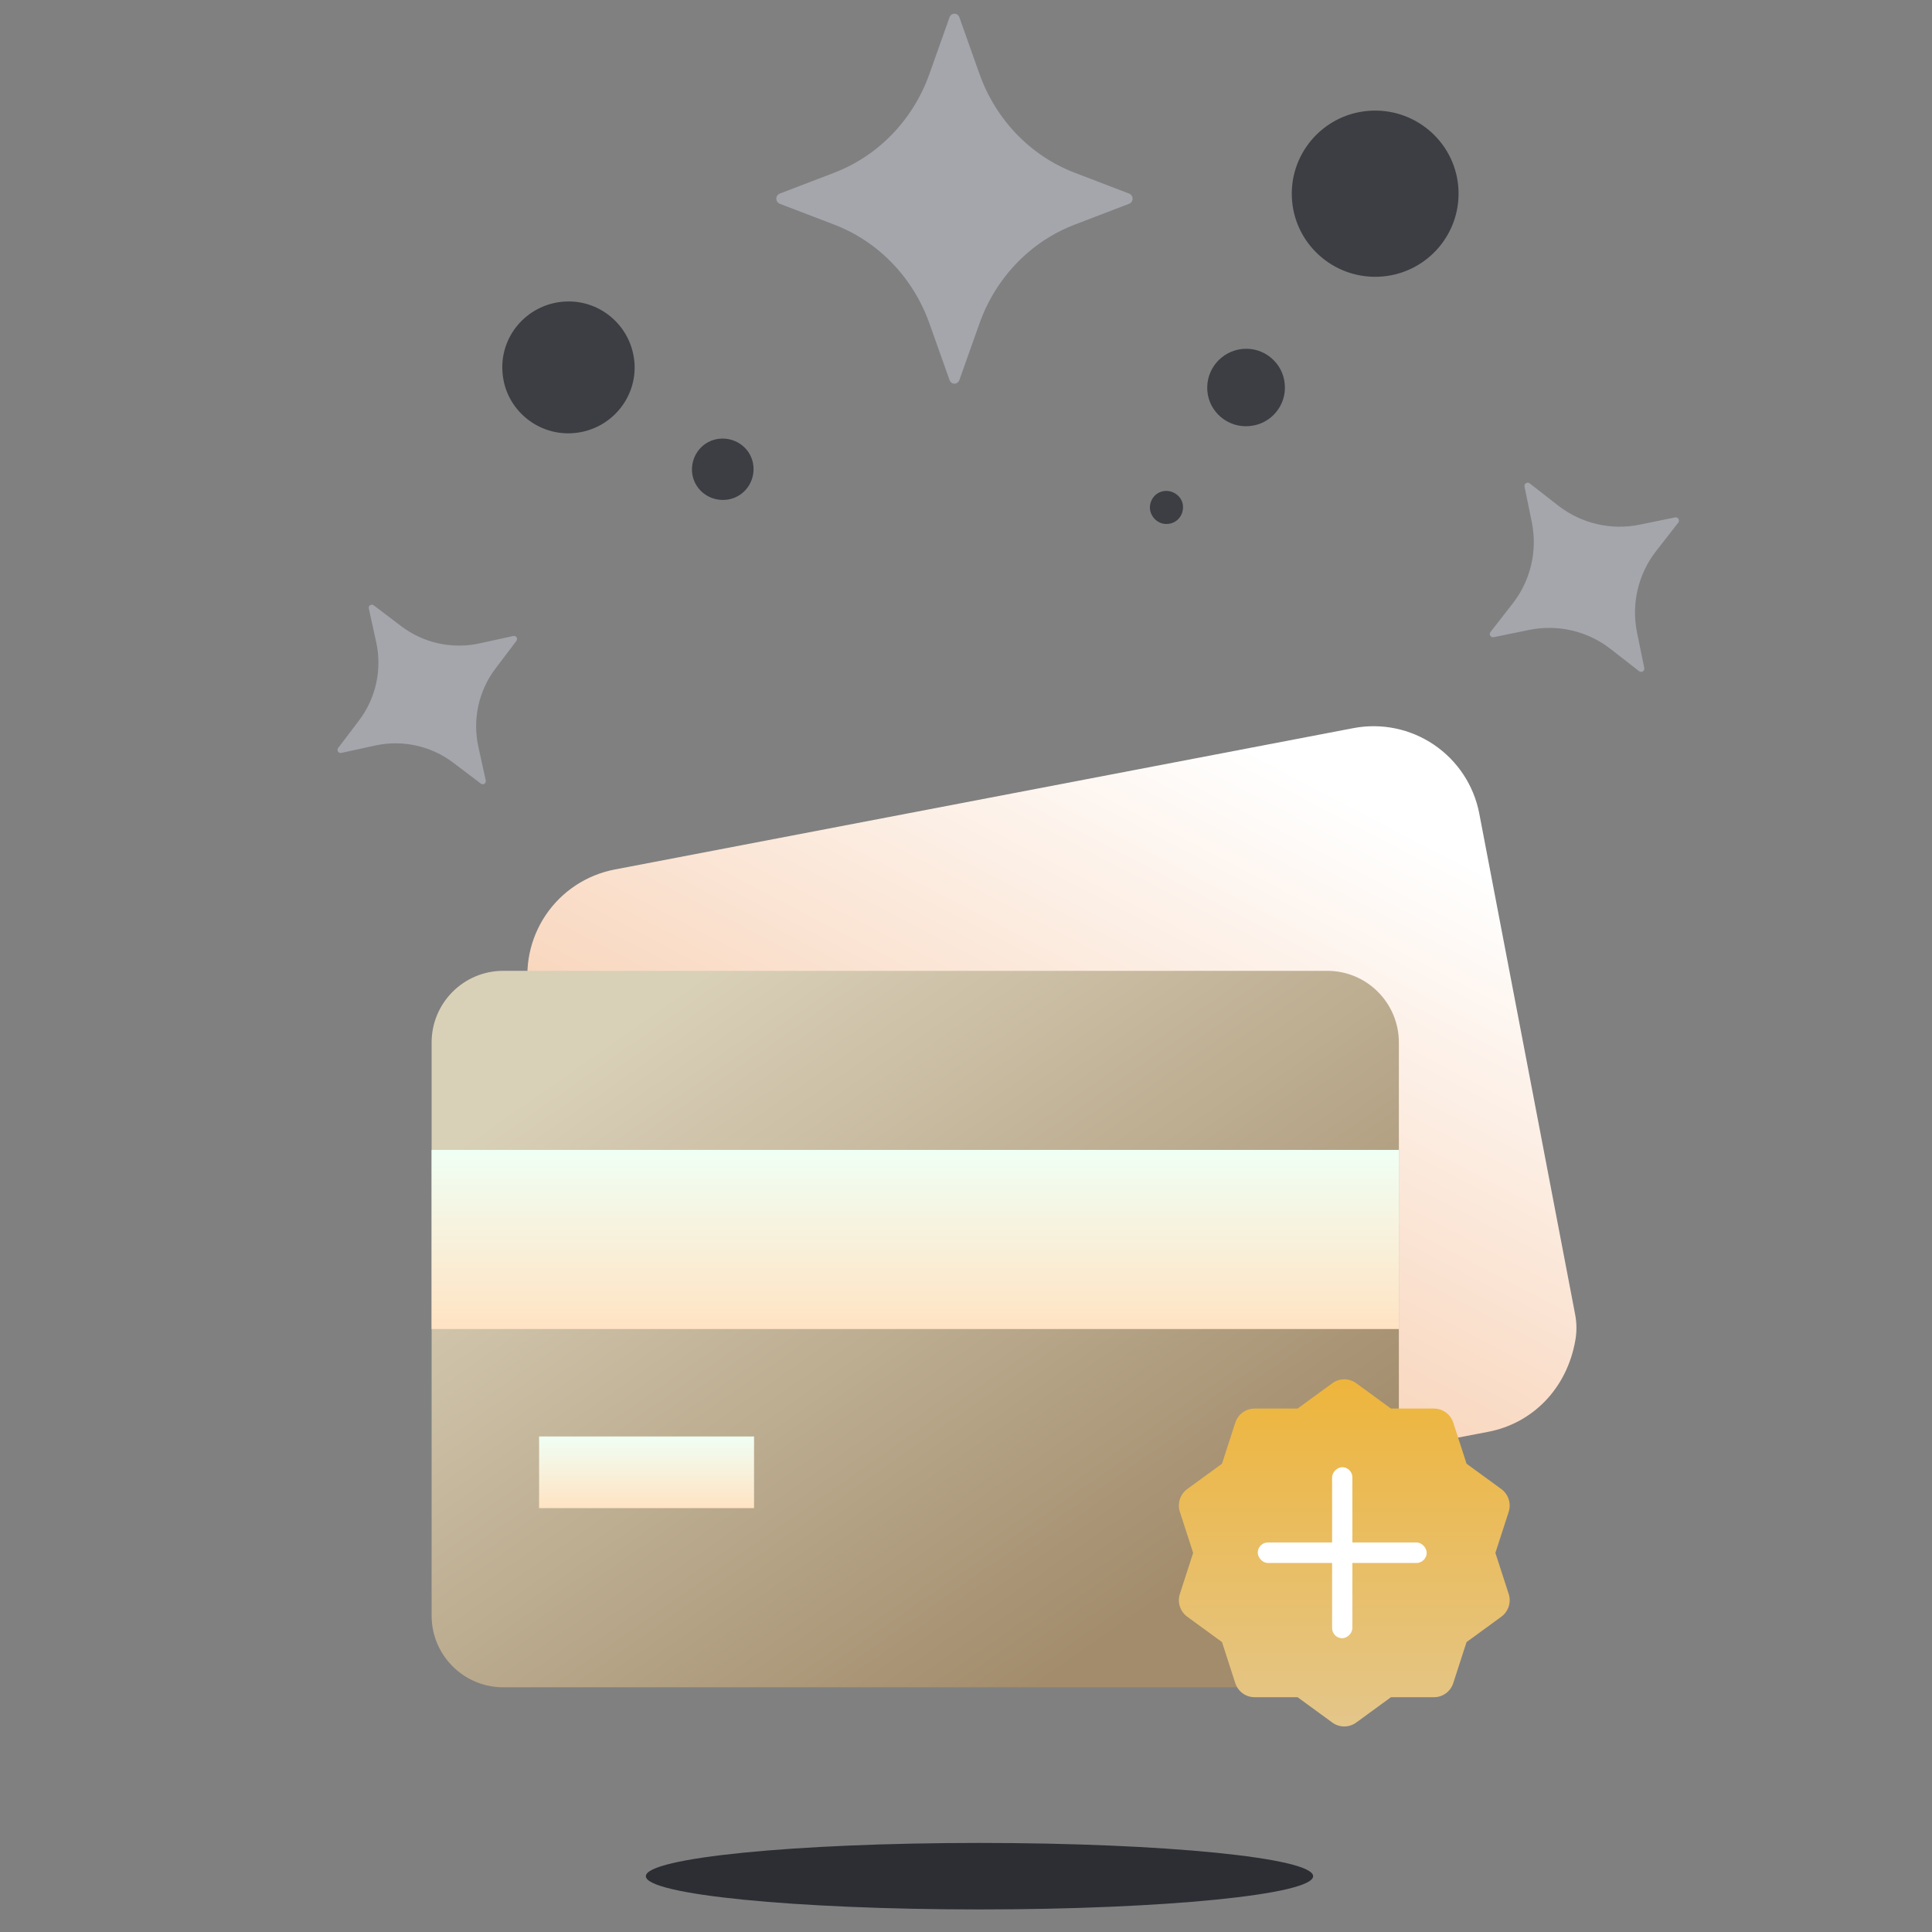 <svg width="141" height="141" viewBox="0 0 141 141" fill="none" xmlns="http://www.w3.org/2000/svg">
<rect x="0" y="0" width="141" height="141" fill="#808080" stroke="none"/>
<path d="M71.484 139.353C84.933 139.353 95.834 138.267 95.834 136.927C95.834 135.586 84.933 134.5 71.484 134.5C58.036 134.5 47.135 135.586 47.135 136.927C47.135 138.267 58.036 139.353 71.484 139.353Z" fill="#2C2E33"/>
<path d="M82.408 14.129L78.43 12.605C75.209 11.371 72.669 8.735 71.482 5.39L70.014 1.258C69.959 1.103 69.817 1 69.657 1C69.498 1 69.355 1.103 69.3 1.258L67.833 5.39C66.645 8.735 64.106 11.371 60.885 12.605L56.906 14.129C56.757 14.186 56.657 14.334 56.657 14.5C56.657 14.665 56.757 14.813 56.906 14.871L60.885 16.395C64.106 17.628 66.645 20.265 67.833 23.61L69.3 27.741C69.355 27.897 69.498 28 69.657 28C69.817 28 69.959 27.897 70.014 27.741L71.482 23.61C72.67 20.265 75.209 17.628 78.429 16.395L82.408 14.871C82.558 14.813 82.657 14.665 82.657 14.5C82.657 14.334 82.558 14.186 82.408 14.129Z" fill="#A4A6AC"/>
<path d="M37.459 46.416L34.994 46.956C32.999 47.393 30.913 46.935 29.285 45.702L27.274 44.178C27.198 44.121 27.095 44.117 27.015 44.168C26.935 44.219 26.895 44.315 26.916 44.407L27.456 46.872C27.893 48.867 27.435 50.953 26.202 52.581L24.678 54.592C24.621 54.668 24.617 54.771 24.668 54.851C24.719 54.931 24.814 54.971 24.907 54.95L27.372 54.41C29.367 53.973 31.453 54.431 33.081 55.665L35.093 57.188C35.168 57.246 35.272 57.25 35.351 57.199C35.431 57.148 35.471 57.052 35.451 56.959L34.911 54.495C34.473 52.5 34.931 50.413 36.165 48.785L37.688 46.774C37.746 46.698 37.75 46.595 37.699 46.515C37.647 46.435 37.552 46.395 37.459 46.416Z" fill="#A4A6AC"/>
<path d="M120.002 48.751L119.473 46.167C119.044 44.076 119.553 41.902 120.865 40.218L122.485 38.138C122.546 38.06 122.552 37.952 122.5 37.868C122.447 37.784 122.348 37.741 122.251 37.761L119.668 38.29C117.577 38.719 115.403 38.21 113.719 36.898L111.639 35.278C111.561 35.217 111.453 35.211 111.369 35.263C111.284 35.315 111.241 35.415 111.261 35.512L111.791 38.095C112.22 40.187 111.711 42.361 110.399 44.044L108.778 46.125C108.717 46.203 108.711 46.311 108.763 46.395C108.816 46.479 108.915 46.522 109.012 46.502L111.595 45.973C113.687 45.544 115.861 46.052 117.545 47.364L119.625 48.985C119.703 49.046 119.811 49.052 119.895 48.999C119.98 48.947 120.022 48.848 120.002 48.751Z" fill="#A4A6AC"/>
<path d="M99.826 8.094C103.186 7.802 106.133 10.277 106.425 13.602C106.717 16.951 104.233 19.887 100.898 20.178C97.537 20.469 94.591 17.994 94.299 14.67C94.007 11.321 96.49 8.385 99.826 8.094Z" fill="#3C3E43"/>
<path d="M90.694 25.465C92.253 25.32 93.641 26.485 93.763 28.038C93.909 29.591 92.74 30.974 91.181 31.095C89.623 31.241 88.235 30.076 88.113 28.523C87.992 26.97 89.136 25.611 90.694 25.465Z" fill="#3C3E43"/>
<path d="M83.925 37.142C83.876 36.462 84.364 35.88 85.021 35.831C85.678 35.783 86.287 36.268 86.336 36.923C86.385 37.603 85.898 38.185 85.24 38.234C84.583 38.307 83.998 37.797 83.925 37.142Z" fill="#3C3E43"/>
<path d="M36.678 27.237C36.434 24.592 38.406 22.263 41.06 22.02C43.715 21.778 46.052 23.743 46.296 26.388C46.539 29.033 44.567 31.363 41.913 31.605C39.259 31.848 36.897 29.882 36.678 27.237Z" fill="#3C3E43"/>
<path d="M50.508 34.442C50.411 33.204 51.312 32.112 52.554 32.015C53.795 31.918 54.891 32.816 54.989 34.053C55.086 35.291 54.185 36.383 52.943 36.48C51.701 36.577 50.606 35.679 50.508 34.442Z" fill="#3C3E43"/>
<path d="M114.956 95.929L107.958 59.367C107.565 57.325 106.378 55.523 104.657 54.355C102.937 53.187 100.823 52.75 98.78 53.138L44.855 63.459C42.813 63.852 41.01 65.04 39.843 66.76C38.675 68.481 38.237 70.594 38.626 72.637L45.506 108.587C45.699 109.599 46.09 110.563 46.656 111.424C47.222 112.285 47.952 113.026 48.804 113.604C49.657 114.183 50.615 114.588 51.624 114.796C52.633 115.004 53.673 115.011 54.684 114.817L108.61 104.496C111.823 103.881 114.361 101.368 114.977 97.782C115.081 97.168 115.074 96.54 114.956 95.929Z" fill="url(#paint0_linear_1338_218247)"/>
<path d="M96.862 70.852H36.729C33.841 70.852 31.5 73.193 31.5 76.081V117.912C31.5 120.8 33.841 123.141 36.729 123.141H96.862C99.75 123.141 102.091 120.8 102.091 117.912V76.081C102.091 73.193 99.75 70.852 96.862 70.852Z" fill="url(#paint1_linear_1338_218247)"/>
<path d="M31.5 83.922H102.091V96.994H31.5V83.922Z" fill="url(#paint2_linear_1338_218247)"/>
<path d="M39.344 104.836H55.031V110.065H39.344V104.836Z" fill="url(#paint3_linear_1338_218247)"/>
<path d="M109.136 113.332L110.106 110.337C110.202 110.038 110.202 109.716 110.106 109.418C110.009 109.119 109.821 108.859 109.568 108.674L107.03 106.823L106.061 103.827C105.964 103.529 105.776 103.268 105.523 103.084C105.27 102.899 104.965 102.8 104.652 102.8H101.515L98.978 100.948C98.725 100.763 98.42 100.664 98.107 100.664C97.794 100.664 97.49 100.763 97.237 100.948L94.699 102.799H91.562C91.249 102.799 90.945 102.898 90.692 103.083C90.439 103.267 90.25 103.528 90.153 103.826L89.184 106.822L86.646 108.673C86.393 108.858 86.205 109.118 86.108 109.417C86.011 109.715 86.011 110.037 86.108 110.336L87.077 113.331L86.108 116.327C86.011 116.625 86.011 116.947 86.108 117.246C86.204 117.544 86.393 117.805 86.646 117.989L89.183 119.841L90.152 122.836C90.249 123.135 90.437 123.395 90.691 123.58C90.944 123.764 91.248 123.864 91.561 123.864H94.698L97.236 125.715C97.489 125.9 97.793 125.999 98.106 125.999C98.419 125.999 98.724 125.9 98.977 125.715L101.515 123.864H104.652C104.965 123.864 105.269 123.765 105.522 123.58C105.775 123.396 105.964 123.136 106.06 122.837L107.03 119.842L109.568 117.991C109.821 117.806 110.009 117.546 110.106 117.247C110.202 116.948 110.202 116.627 110.106 116.328L109.136 113.332Z" fill="url(#paint4_linear_1338_218247)"/>
<rect x="91.793" y="112.57" width="12.327" height="1.498" rx="0.744" fill="white"/>
<rect x="97.219" y="119.562" width="12.484" height="1.479" rx="0.744" transform="rotate(-90 97.219 119.562)" fill="white"/>
<defs>
<linearGradient id="paint0_linear_1338_218247" x1="56.467" y1="109.959" x2="92.52" y2="40.988" gradientUnits="userSpaceOnUse">
<stop stop-color="#F4BC93"/>
<stop offset="0.838" stop-color="white"/>
</linearGradient>
<linearGradient id="paint1_linear_1338_218247" x1="43.5" y1="76.5" x2="76" y2="123" gradientUnits="userSpaceOnUse">
<stop stop-color="#D9D0B8"/>
<stop offset="1" stop-color="#A28C6C"/>
</linearGradient>
<linearGradient id="paint2_linear_1338_218247" x1="66.795" y1="96.994" x2="66.795" y2="83.922" gradientUnits="userSpaceOnUse">
<stop stop-color="#FFE3C3"/>
<stop offset="0.997" stop-color="#F0FFF4"/>
</linearGradient>
<linearGradient id="paint3_linear_1338_218247" x1="47.187" y1="110.065" x2="47.187" y2="104.836" gradientUnits="userSpaceOnUse">
<stop stop-color="#FFE3C3"/>
<stop offset="0.997" stop-color="#F0FFF4"/>
</linearGradient>
<linearGradient id="paint4_linear_1338_218247" x1="98.107" y1="100.664" x2="98.107" y2="125.999" gradientUnits="userSpaceOnUse">
<stop stop-color="#EEB53C"/>
<stop offset="1" stop-color="#E4C68A"/>
</linearGradient>
</defs>
</svg>
